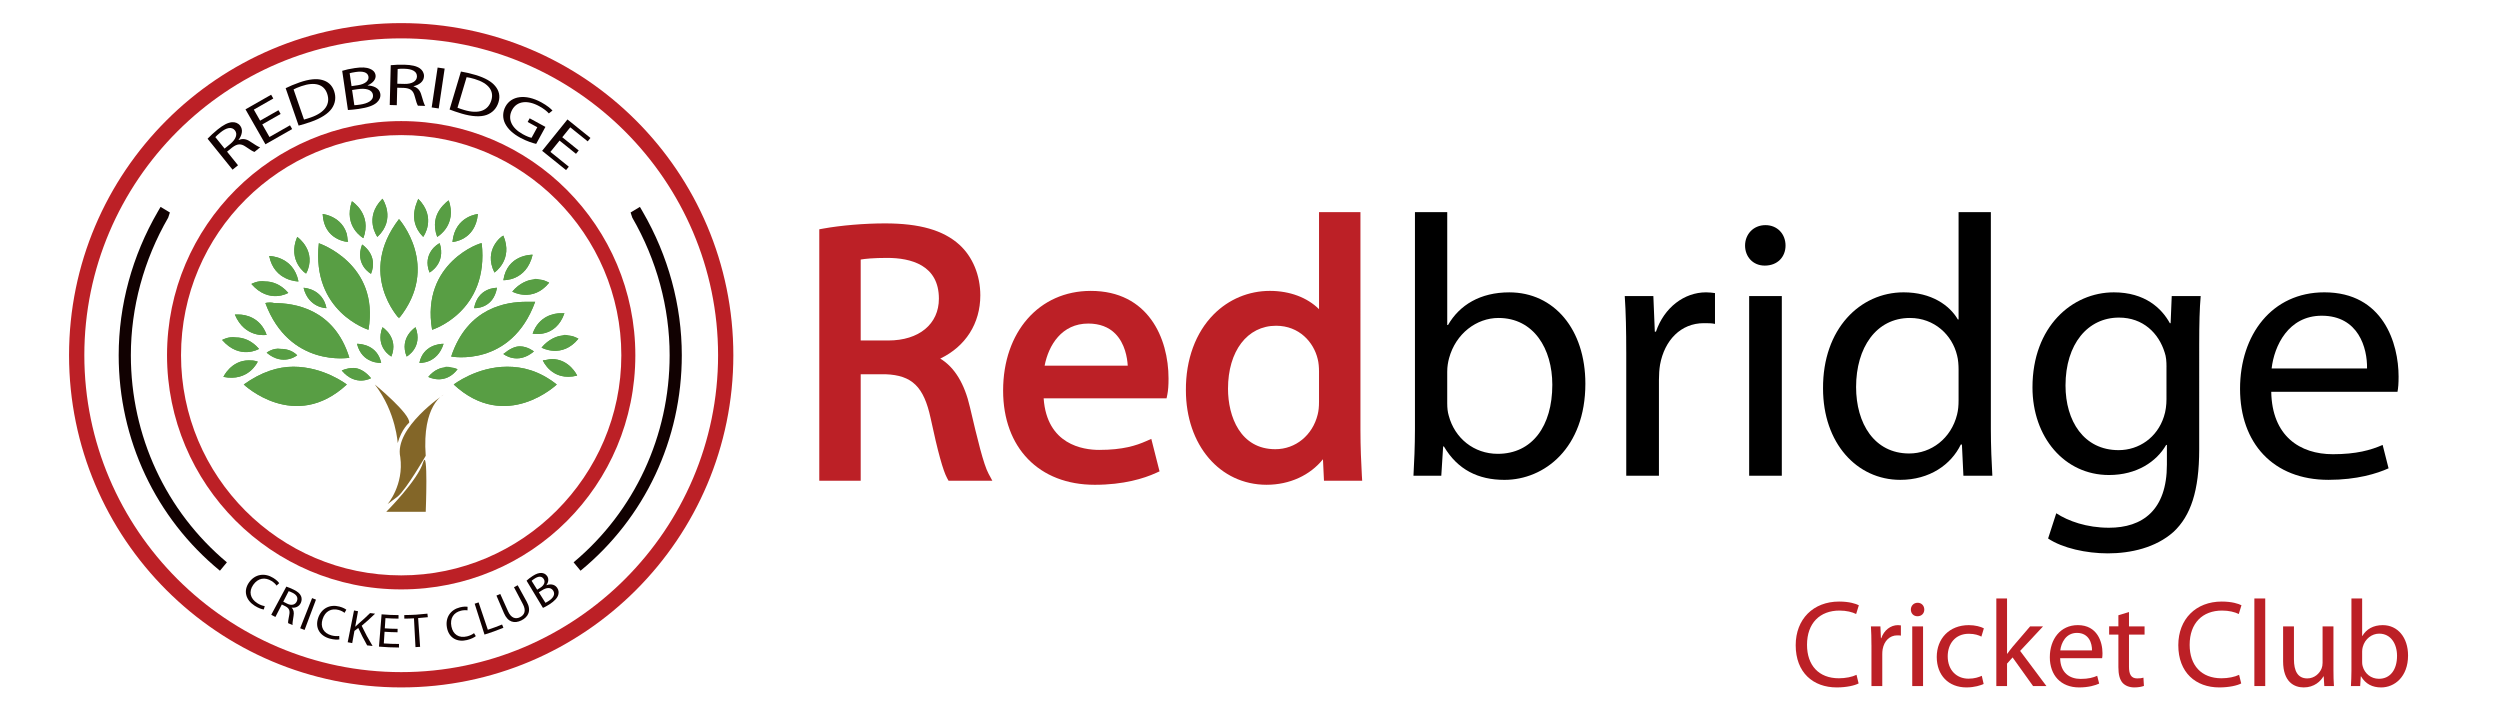 <?xml version="1.0" encoding="utf-8"?>
<!-- Generator: Adobe Illustrator 15.0.0, SVG Export Plug-In . SVG Version: 6.00 Build 0)  -->
<!DOCTYPE svg PUBLIC "-//W3C//DTD SVG 1.1//EN" "http://www.w3.org/Graphics/SVG/1.1/DTD/svg11.dtd">
<svg version="1.1" id="Layer_1" xmlns="http://www.w3.org/2000/svg" xmlns:xlink="http://www.w3.org/1999/xlink" x="0px" y="0px"
	 width="190px" height="54px" viewBox="0 0 190 54" enable-background="new 0 0 190 54" xml:space="preserve">
<g id="Layer_1_1_">
</g>
<g>
	<g id="Layer_1_2_">
	</g>
	<g>
		<g>
			<g>
				<path fill="#BC2026" d="M30.49,44.795c-9.866,0-17.796-8.028-17.796-17.798c0-9.865,8.027-17.794,17.796-17.794
					c9.865,0,17.796,8.027,17.796,17.794C48.287,36.862,40.355,44.795,30.49,44.795 M30.49,10.267
					c-9.188,0-16.732,7.447-16.732,16.733c0,9.188,7.447,16.729,16.732,16.729c9.188,0,16.731-7.541,16.731-16.729
					C47.222,17.811,39.679,10.267,30.49,10.267"/>
			</g>
			<g>
				<path fill="#BC2026" d="M30.491,52.244C16.563,52.244,5.248,40.927,5.248,27c0-13.928,11.316-25.244,25.243-25.244
					S55.734,13.072,55.734,27C55.733,40.927,44.418,52.244,30.491,52.244 M30.491,2.916c-13.25,0-24.082,10.832-24.082,24.081
					c0,13.251,10.832,24.084,24.082,24.084c13.25,0,24.083-10.833,24.083-24.084C54.573,13.749,43.741,2.916,30.491,2.916"/>
			</g>
		</g>
		<g>
			<g>
				<path fill="#836628" d="M33.709,29.998c0,0-1.644,0.773-1.354,4.643c0,0-1.451,2.514-2.128,3.092l-0.773,0.582
					c0,0,1.257-1.452,0.967-3.578C29.938,32.512,33.709,29.998,33.709,29.998"/>
			</g>
			<g>
				<path fill="#836628" d="M28.487,29.223c0,0,2.708,2.225,2.611,2.902c0,0-0.581,0.482-0.871,1.549
					C30.228,33.769,30.131,31.352,28.487,29.223"/>
			</g>
			<g>
				<path fill="#836628" d="M32.356,38.895h-2.999c0,0,2.418-2.418,2.805-3.771C32.549,33.963,32.356,38.895,32.356,38.895"/>
			</g>
			<g>
				<g>
					<path id="SVGID_74_" fill="#589E44" d="M18.525,29.223c0,0,3.869,3.677,7.833,0c0,0-1.74-1.353-4.062-1.353
						C21.137,27.87,19.879,28.256,18.525,29.223"/>
				</g>
				<g>
					<g>
						<g>
							<defs>
								<path id="SVGID_1_" d="M18.525,29.223c0,0,3.869,3.677,7.833,0c0,0-1.74-1.353-4.062-1.353
									C21.137,27.87,19.879,28.256,18.525,29.223"/>
							</defs>
							<clipPath id="SVGID_3_">
								<use xlink:href="#SVGID_1_"  overflow="visible"/>
							</clipPath>
							<g clip-path="url(#SVGID_3_)">
								<rect x="18.525" y="27.87" fill="#589E44" width="7.833" height="5.029"/>
							</g>
						</g>
					</g>
				</g>
			</g>
			<g>
				<g>
					<path id="SVGID_72_" fill="#589E44" d="M30.324,24.193c3.192-3.965,0-7.543,0-7.543C27.132,20.809,30.324,24.193,30.324,24.193
						"/>
				</g>
				<g>
					<g>
						<g>
							<defs>
								<path id="SVGID_5_" d="M30.324,24.193c3.192-3.965,0-7.543,0-7.543C27.132,20.809,30.324,24.193,30.324,24.193"/>
							</defs>
							<clipPath id="SVGID_7_">
								<use xlink:href="#SVGID_5_"  overflow="visible"/>
							</clipPath>
							<g clip-path="url(#SVGID_7_)">
								<rect x="27.132" y="16.554" fill="#589E44" width="6.384" height="7.542"/>
							</g>
						</g>
					</g>
				</g>
			</g>
			<g>
				<g>
					<path id="SVGID_70_" fill="#589E44" d="M28.004,25.063c0.87-5.029-3.772-6.576-3.772-6.576
						C23.651,23.709,28.004,25.063,28.004,25.063"/>
				</g>
				<g>
					<g>
						<g>
							<defs>
								<path id="SVGID_9_" d="M28.004,25.063c0.87-5.029-3.772-6.576-3.772-6.576C23.651,23.709,28.004,25.063,28.004,25.063"/>
							</defs>
							<clipPath id="SVGID_11_">
								<use xlink:href="#SVGID_9_"  overflow="visible"/>
							</clipPath>
							<g clip-path="url(#SVGID_11_)">
								<rect x="23.651" y="18.487" fill="#589E44" width="5.223" height="6.576"/>
							</g>
						</g>
					</g>
				</g>
			</g>
			<g>
				<g>
					<path id="SVGID_68_" fill="#589E44" d="M20.168,23.033c1.838,4.932,6.384,4.158,6.384,4.158
						c-1.161-3.771-4.255-4.158-5.706-4.158C20.459,22.937,20.168,23.033,20.168,23.033"/>
				</g>
				<g>
					<g>
						<g>
							<defs>
								<path id="SVGID_13_" d="M20.168,23.033c1.838,4.932,6.384,4.158,6.384,4.158c-1.161-3.771-4.255-4.158-5.706-4.158
									C20.459,22.937,20.168,23.033,20.168,23.033"/>
							</defs>
							<clipPath id="SVGID_15_">
								<use xlink:href="#SVGID_13_"  overflow="visible"/>
							</clipPath>
							<g clip-path="url(#SVGID_15_)">
								<rect x="20.168" y="22.937" fill="#589E44" width="6.384" height="5.028"/>
							</g>
						</g>
					</g>
				</g>
			</g>
			<g>
				<g>
					<path id="SVGID_66_" fill="#589E44" d="M27.616,18.1c0.677-1.837-0.87-2.804-0.87-2.804C26.069,17.23,27.616,18.1,27.616,18.1"
						/>
				</g>
				<g>
					<g>
						<g>
							<defs>
								<path id="SVGID_17_" d="M27.616,18.1c0.677-1.837-0.87-2.804-0.87-2.804C26.069,17.23,27.616,18.1,27.616,18.1"/>
							</defs>
							<clipPath id="SVGID_19_">
								<use xlink:href="#SVGID_17_"  overflow="visible"/>
							</clipPath>
							<g clip-path="url(#SVGID_19_)">
								<rect x="26.069" y="15.296" fill="#589E44" width="2.224" height="2.804"/>
							</g>
						</g>
					</g>
				</g>
			</g>
			<g>
				<g>
					<path id="SVGID_64_" fill="#589E44" d="M28.681,18.004c1.451-1.354,0.387-2.901,0.387-2.901
						C27.616,16.554,28.681,18.004,28.681,18.004"/>
				</g>
				<g>
					<g>
						<g>
							<defs>
								<path id="SVGID_21_" d="M28.681,18.004c1.451-1.354,0.387-2.901,0.387-2.901C27.616,16.554,28.681,18.004,28.681,18.004"/>
							</defs>
							<clipPath id="SVGID_23_">
								<use xlink:href="#SVGID_21_"  overflow="visible"/>
							</clipPath>
							<g clip-path="url(#SVGID_23_)">
								<rect x="27.616" y="15.103" fill="#589E44" width="2.418" height="2.901"/>
							</g>
						</g>
					</g>
				</g>
			</g>
			<g>
				<g>
					<path id="SVGID_62_" fill="#589E44" d="M26.456,18.391c-0.097-1.934-1.934-2.128-1.934-2.128
						C24.618,18.294,26.456,18.391,26.456,18.391"/>
				</g>
				<g>
					<g>
						<g>
							<defs>
								<path id="SVGID_25_" d="M26.456,18.391c-0.097-1.934-1.934-2.128-1.934-2.128C24.618,18.294,26.456,18.391,26.456,18.391"/>
							</defs>
							<clipPath id="SVGID_27_">
								<use xlink:href="#SVGID_25_"  overflow="visible"/>
							</clipPath>
							<g clip-path="url(#SVGID_27_)">
								<rect x="24.424" y="16.263" fill="#589E44" width="1.934" height="2.128"/>
							</g>
						</g>
					</g>
				</g>
			</g>
			<g>
				<g>
					<path id="SVGID_60_" fill="#589E44" d="M23.265,20.809c0.87-1.74-0.677-2.804-0.677-2.804
						C21.814,19.842,23.265,20.809,23.265,20.809"/>
				</g>
				<g>
					<g>
						<g>
							<defs>
								<path id="SVGID_29_" d="M23.265,20.809c0.87-1.74-0.677-2.804-0.677-2.804C21.814,19.842,23.265,20.809,23.265,20.809"/>
							</defs>
							<clipPath id="SVGID_31_">
								<use xlink:href="#SVGID_29_"  overflow="visible"/>
							</clipPath>
							<g clip-path="url(#SVGID_31_)">
								<rect x="21.814" y="17.907" fill="#589E44" width="2.32" height="2.805"/>
							</g>
						</g>
					</g>
				</g>
			</g>
			<g>
				<g>
					<path id="SVGID_58_" fill="#589E44" d="M20.459,19.455c0.387,1.935,2.225,1.935,2.225,1.935
						C22.298,19.455,20.459,19.455,20.459,19.455L20.459,19.455"/>
				</g>
				<g>
					<g>
						<g>
							<defs>
								<path id="SVGID_33_" d="M20.459,19.455c0.387,1.935,2.225,1.935,2.225,1.935C22.298,19.455,20.459,19.455,20.459,19.455
									L20.459,19.455"/>
							</defs>
							<clipPath id="SVGID_35_">
								<use xlink:href="#SVGID_33_"  overflow="visible"/>
							</clipPath>
							<g clip-path="url(#SVGID_35_)">
								<rect x="20.459" y="19.455" fill="#589E44" width="2.225" height="1.935"/>
							</g>
						</g>
					</g>
				</g>
			</g>
			<g>
				<g>
					<path id="SVGID_56_" fill="#589E44" d="M23.071,21.873c0.386,1.547,1.741,1.547,1.741,1.547
						C24.521,21.97,23.167,21.873,23.071,21.873L23.071,21.873"/>
				</g>
				<g>
					<g>
						<g>
							<defs>
								<path id="SVGID_37_" d="M23.071,21.873c0.386,1.547,1.741,1.547,1.741,1.547C24.521,21.97,23.167,21.873,23.071,21.873
									L23.071,21.873"/>
							</defs>
							<clipPath id="SVGID_39_">
								<use xlink:href="#SVGID_37_"  overflow="visible"/>
							</clipPath>
							<g clip-path="url(#SVGID_39_)">
								<rect x="23.071" y="21.873" fill="#589E44" width="1.741" height="1.547"/>
							</g>
						</g>
					</g>
				</g>
			</g>
			<g>
				<g>
					<path id="SVGID_54_" fill="#589E44" d="M20.266,26.805C21.522,27.87,22.586,27,22.586,27c-0.387-0.388-0.87-0.484-1.257-0.484
						C20.75,26.418,20.266,26.805,20.266,26.805"/>
				</g>
				<g>
					<g>
						<g>
							<defs>
								<path id="SVGID_41_" d="M20.266,26.805C21.522,27.87,22.586,27,22.586,27c-0.387-0.388-0.87-0.484-1.257-0.484
									C20.75,26.418,20.266,26.805,20.266,26.805"/>
							</defs>
							<clipPath id="SVGID_43_">
								<use xlink:href="#SVGID_41_"  overflow="visible"/>
							</clipPath>
							<g clip-path="url(#SVGID_43_)">
								<rect x="20.266" y="26.418" fill="#589E44" width="2.321" height="1.452"/>
							</g>
						</g>
					</g>
				</g>
			</g>
			<g>
				<g>
					<path id="SVGID_52_" fill="#589E44" d="M28.197,20.809c0.581-1.449-0.677-2.224-0.677-2.224
						C26.94,20.132,28.197,20.809,28.197,20.809"/>
				</g>
				<g>
					<g>
						<g>
							<defs>
								<path id="SVGID_45_" d="M28.197,20.809c0.581-1.449-0.677-2.224-0.677-2.224C26.94,20.132,28.197,20.809,28.197,20.809"/>
							</defs>
							<clipPath id="SVGID_47_">
								<use xlink:href="#SVGID_45_"  overflow="visible"/>
							</clipPath>
							<g clip-path="url(#SVGID_47_)">
								<rect x="26.94" y="18.585" fill="#589E44" width="1.838" height="2.224"/>
							</g>
						</g>
					</g>
				</g>
			</g>
			<g>
				<g>
					<path id="SVGID_50_" fill="#589E44" d="M27.132,26.129c0.387,1.549,1.838,1.451,1.838,1.451
						C28.681,26.226,27.423,26.129,27.132,26.129L27.132,26.129"/>
				</g>
				<g>
					<g>
						<g>
							<defs>
								<path id="SVGID_49_" d="M27.132,26.129c0.387,1.549,1.838,1.451,1.838,1.451C28.681,26.226,27.423,26.129,27.132,26.129
									L27.132,26.129"/>
							</defs>
							<clipPath id="SVGID_51_">
								<use xlink:href="#SVGID_49_"  overflow="visible"/>
							</clipPath>
							<g clip-path="url(#SVGID_51_)">
								<rect x="27.132" y="26.129" fill="#589E44" width="1.838" height="1.549"/>
							</g>
						</g>
					</g>
				</g>
			</g>
			<g>
				<g>
					<path id="SVGID_48_" fill="#589E44" d="M29.744,27.097c0.58-1.451-0.677-2.227-0.677-2.227
						C28.487,26.418,29.744,27.097,29.744,27.097"/>
				</g>
				<g>
					<g>
						<g>
							<defs>
								<path id="SVGID_53_" d="M29.744,27.097c0.58-1.451-0.677-2.227-0.677-2.227C28.487,26.418,29.744,27.097,29.744,27.097"/>
							</defs>
							<clipPath id="SVGID_55_">
								<use xlink:href="#SVGID_53_"  overflow="visible"/>
							</clipPath>
							<g clip-path="url(#SVGID_55_)">
								<rect x="28.487" y="24.871" fill="#589E44" width="1.838" height="2.226"/>
							</g>
						</g>
					</g>
				</g>
			</g>
			<g>
				<g>
					<path id="SVGID_46_" fill="#589E44" d="M30.905,27.097c0,0,1.258-0.679,0.677-2.227C31.582,24.871,30.324,25.646,30.905,27.097
						"/>
				</g>
				<g>
					<g>
						<g>
							<defs>
								<path id="SVGID_57_" d="M30.905,27.097c0,0,1.258-0.679,0.677-2.227C31.582,24.871,30.324,25.646,30.905,27.097"/>
							</defs>
							<clipPath id="SVGID_59_">
								<use xlink:href="#SVGID_57_"  overflow="visible"/>
							</clipPath>
							<g clip-path="url(#SVGID_59_)">
								<rect x="30.324" y="24.871" fill="#589E44" width="1.837" height="2.226"/>
							</g>
						</g>
					</g>
				</g>
			</g>
			<g>
				<g>
					<path id="SVGID_44_" fill="#589E44" d="M25.973,28.16c1.064,1.259,2.225,0.58,2.225,0.58c-0.483-0.58-0.967-0.775-1.354-0.775
						C26.358,27.965,25.973,28.16,25.973,28.16"/>
				</g>
				<g>
					<g>
						<g>
							<defs>
								<path id="SVGID_61_" d="M25.973,28.16c1.064,1.259,2.225,0.58,2.225,0.58c-0.483-0.58-0.967-0.775-1.354-0.775
									C26.358,27.965,25.973,28.16,25.973,28.16"/>
							</defs>
							<clipPath id="SVGID_63_">
								<use xlink:href="#SVGID_61_"  overflow="visible"/>
							</clipPath>
							<g clip-path="url(#SVGID_63_)">
								<rect x="25.973" y="27.965" fill="#589E44" width="2.225" height="1.453"/>
							</g>
						</g>
					</g>
				</g>
			</g>
			<g>
				<g>
					<path id="SVGID_42_" fill="#589E44" d="M19.105,21.582c1.354,1.547,2.805,0.678,2.805,0.678
						c-0.581-0.678-1.258-0.87-1.742-0.87C19.589,21.293,19.105,21.582,19.105,21.582"/>
				</g>
				<g>
					<g>
						<g>
							<defs>
								<path id="SVGID_65_" d="M19.105,21.582c1.354,1.547,2.805,0.678,2.805,0.678c-0.581-0.678-1.258-0.87-1.742-0.87
									C19.589,21.293,19.105,21.582,19.105,21.582"/>
							</defs>
							<clipPath id="SVGID_67_">
								<use xlink:href="#SVGID_65_"  overflow="visible"/>
							</clipPath>
							<g clip-path="url(#SVGID_67_)">
								<rect x="19.105" y="21.293" fill="#589E44" width="2.805" height="1.836"/>
							</g>
						</g>
					</g>
				</g>
			</g>
			<g>
				<g>
					<path id="SVGID_40_" fill="#589E44" d="M16.881,25.838c1.354,1.549,2.805,0.678,2.805,0.678c-0.58-0.678-1.257-0.87-1.741-0.87
						C17.365,25.547,16.881,25.838,16.881,25.838"/>
				</g>
				<g>
					<g>
						<g>
							<defs>
								<path id="SVGID_69_" d="M16.881,25.838c1.354,1.549,2.805,0.678,2.805,0.678c-0.58-0.678-1.257-0.87-1.741-0.87
									C17.365,25.547,16.881,25.838,16.881,25.838"/>
							</defs>
							<clipPath id="SVGID_71_">
								<use xlink:href="#SVGID_69_"  overflow="visible"/>
							</clipPath>
							<g clip-path="url(#SVGID_71_)">
								<rect x="16.881" y="25.547" fill="#589E44" width="2.805" height="1.84"/>
							</g>
						</g>
					</g>
				</g>
			</g>
			<g>
				<g>
					<path id="SVGID_38_" fill="#589E44" d="M16.978,28.644c1.934,0.387,2.611-1.161,2.611-1.161
						c-0.291-0.096-0.483-0.096-0.676-0.096C17.558,27.387,16.978,28.644,16.978,28.644"/>
				</g>
				<g>
					<g>
						<g>
							<defs>
								<path id="SVGID_73_" d="M16.978,28.644c1.934,0.387,2.611-1.161,2.611-1.161c-0.291-0.096-0.483-0.096-0.676-0.096
									C17.558,27.387,16.978,28.644,16.978,28.644"/>
							</defs>
							<clipPath id="SVGID_75_">
								<use xlink:href="#SVGID_73_"  overflow="visible"/>
							</clipPath>
							<g clip-path="url(#SVGID_75_)">
								<rect x="16.978" y="27.387" fill="#589E44" width="2.611" height="1.741"/>
							</g>
						</g>
					</g>
				</g>
			</g>
			<g>
				<g>
					<path id="SVGID_36_" fill="#589E44" d="M17.848,23.904c0.773,1.838,2.417,1.547,2.417,1.547
						c-0.483-1.354-1.644-1.547-2.128-1.547C17.945,23.904,17.848,23.904,17.848,23.904"/>
				</g>
				<g>
					<g>
						<g>
							<defs>
								<path id="SVGID_76_" d="M17.848,23.904c0.773,1.838,2.417,1.547,2.417,1.547c-0.483-1.354-1.644-1.547-2.128-1.547
									C17.945,23.904,17.848,23.904,17.848,23.904"/>
							</defs>
							<clipPath id="SVGID_77_">
								<use xlink:href="#SVGID_76_"  overflow="visible"/>
							</clipPath>
							<g clip-path="url(#SVGID_77_)">
								<rect x="17.848" y="23.904" fill="#589E44" width="2.417" height="1.934"/>
							</g>
						</g>
					</g>
				</g>
			</g>
			<g>
				<g>
					<path id="SVGID_34_" fill="#589E44" d="M34.483,29.223c3.965,3.677,7.833,0,7.833,0c-1.354-1.063-2.611-1.353-3.771-1.353
						C36.224,27.87,34.483,29.223,34.483,29.223"/>
				</g>
				<g>
					<g>
						<g>
							<defs>
								<path id="SVGID_78_" d="M34.483,29.223c3.965,3.677,7.833,0,7.833,0c-1.354-1.063-2.611-1.353-3.771-1.353
									C36.224,27.87,34.483,29.223,34.483,29.223"/>
							</defs>
							<clipPath id="SVGID_79_">
								<use xlink:href="#SVGID_78_"  overflow="visible"/>
							</clipPath>
							<g clip-path="url(#SVGID_79_)">
								<rect x="34.483" y="27.87" fill="#589E44" width="7.833" height="5.029"/>
							</g>
						</g>
					</g>
				</g>
			</g>
			<g>
				<g>
					<path id="SVGID_32_" fill="#589E44" d="M32.839,25.063c0,0,4.353-1.354,3.772-6.576C36.612,18.391,31.968,19.938,32.839,25.063
						"/>
				</g>
				<g>
					<g>
						<g>
							<defs>
								<path id="SVGID_80_" d="M32.839,25.063c0,0,4.353-1.354,3.772-6.576C36.612,18.391,31.968,19.938,32.839,25.063"/>
							</defs>
							<clipPath id="SVGID_81_">
								<use xlink:href="#SVGID_80_"  overflow="visible"/>
							</clipPath>
							<g clip-path="url(#SVGID_81_)">
								
									<rect x="30.438" y="17.825" transform="matrix(0.505 -0.863 0.863 0.505 -1.647 40.612)" fill="#589E44" width="8.318" height="7.834"/>
							</g>
						</g>
					</g>
				</g>
			</g>
			<g>
				<g>
					<path id="SVGID_30_" fill="#589E44" d="M34.29,27.097c0,0,4.546,0.868,6.383-4.16c0,0-0.291,0-0.676,0
						C38.546,22.937,35.547,23.323,34.29,27.097"/>
				</g>
				<g>
					<g>
						<g>
							<defs>
								<path id="SVGID_82_" d="M34.29,27.097c0,0,4.546,0.868,6.383-4.16c0,0-0.291,0-0.676,0
									C38.546,22.937,35.547,23.323,34.29,27.097"/>
							</defs>
							<clipPath id="SVGID_83_">
								<use xlink:href="#SVGID_82_"  overflow="visible"/>
							</clipPath>
							<g clip-path="url(#SVGID_83_)">
								<rect x="34.29" y="22.937" fill="#589E44" width="6.383" height="5.028"/>
							</g>
						</g>
					</g>
				</g>
			</g>
			<g>
				<g>
					<path id="SVGID_28_" fill="#589E44" d="M33.226,18.004c0,0,1.547-0.872,0.87-2.805C34.096,15.296,32.549,16.166,33.226,18.004"
						/>
				</g>
				<g>
					<g>
						<g>
							<defs>
								<path id="SVGID_84_" d="M33.226,18.004c0,0,1.547-0.872,0.87-2.805C34.096,15.296,32.549,16.166,33.226,18.004"/>
							</defs>
							<clipPath id="SVGID_85_">
								<use xlink:href="#SVGID_84_"  overflow="visible"/>
							</clipPath>
							<g clip-path="url(#SVGID_85_)">
								<rect x="32.549" y="15.296" fill="#589E44" width="2.224" height="2.804"/>
							</g>
						</g>
					</g>
				</g>
			</g>
			<g>
				<g>
					<path id="SVGID_26_" fill="#589E44" d="M32.163,18.004c0,0,1.065-1.451-0.387-2.901C31.873,15.103,30.808,16.65,32.163,18.004"
						/>
				</g>
				<g>
					<g>
						<g>
							<defs>
								<path id="SVGID_86_" d="M32.163,18.004c0,0,1.065-1.451-0.387-2.901C31.873,15.103,30.808,16.65,32.163,18.004"/>
							</defs>
							<clipPath id="SVGID_87_">
								<use xlink:href="#SVGID_86_"  overflow="visible"/>
							</clipPath>
							<g clip-path="url(#SVGID_87_)">
								<rect x="30.808" y="15.103" fill="#589E44" width="2.418" height="2.901"/>
							</g>
						</g>
					</g>
				</g>
			</g>
			<g>
				<g>
					<path id="SVGID_24_" fill="#589E44" d="M34.386,18.391c0,0,1.742-0.096,1.934-2.128C36.418,16.263,34.58,16.36,34.386,18.391"
						/>
				</g>
				<g>
					<g>
						<g>
							<defs>
								<path id="SVGID_88_" d="M34.386,18.391c0,0,1.742-0.096,1.934-2.128C36.418,16.263,34.58,16.36,34.386,18.391"/>
							</defs>
							<clipPath id="SVGID_89_">
								<use xlink:href="#SVGID_88_"  overflow="visible"/>
							</clipPath>
							<g clip-path="url(#SVGID_89_)">
								<rect x="34.386" y="16.263" fill="#589E44" width="1.934" height="2.128"/>
							</g>
						</g>
					</g>
				</g>
			</g>
			<g>
				<g>
					<path id="SVGID_22_" fill="#589E44" d="M37.579,20.713c0,0,1.451-0.967,0.676-2.805C38.158,17.907,36.708,18.972,37.579,20.713
						"/>
				</g>
				<g>
					<g>
						<g>
							<defs>
								<path id="SVGID_90_" d="M37.579,20.713c0,0,1.451-0.967,0.676-2.805C38.158,17.907,36.708,18.972,37.579,20.713"/>
							</defs>
							<clipPath id="SVGID_91_">
								<use xlink:href="#SVGID_90_"  overflow="visible"/>
							</clipPath>
							<g clip-path="url(#SVGID_91_)">
								<rect x="36.708" y="17.907" fill="#589E44" width="2.321" height="2.805"/>
							</g>
						</g>
					</g>
				</g>
			</g>
			<g>
				<g>
					<path id="SVGID_20_" fill="#589E44" d="M38.255,21.293c0,0,1.742,0.097,2.226-1.934l0,0
						C40.383,19.357,38.546,19.357,38.255,21.293"/>
				</g>
				<g>
					<g>
						<g>
							<defs>
								<path id="SVGID_92_" d="M38.255,21.293c0,0,1.742,0.097,2.226-1.934l0,0C40.383,19.357,38.546,19.357,38.255,21.293"/>
							</defs>
							<clipPath id="SVGID_93_">
								<use xlink:href="#SVGID_92_"  overflow="visible"/>
							</clipPath>
							<g clip-path="url(#SVGID_93_)">
								<rect x="38.255" y="19.357" fill="#589E44" width="2.226" height="2.032"/>
							</g>
						</g>
					</g>
				</g>
			</g>
			<g>
				<g>
					<path id="SVGID_18_" fill="#589E44" d="M36.03,23.42c0,0,1.451,0.098,1.741-1.547l0,0C37.675,21.873,36.321,21.873,36.03,23.42
						"/>
				</g>
				<g>
					<g>
						<g>
							<defs>
								<path id="SVGID_94_" d="M36.03,23.42c0,0,1.451,0.098,1.741-1.547l0,0C37.675,21.873,36.321,21.873,36.03,23.42"/>
							</defs>
							<clipPath id="SVGID_95_">
								<use xlink:href="#SVGID_94_"  overflow="visible"/>
							</clipPath>
							<g clip-path="url(#SVGID_95_)">
								<rect x="36.03" y="21.873" fill="#589E44" width="1.741" height="1.547"/>
							</g>
						</g>
					</g>
				</g>
			</g>
			<g>
				<g>
					<path id="SVGID_16_" fill="#589E44" d="M38.255,26.902c0,0,1.065,0.871,2.322-0.193c0,0-0.483-0.387-1.063-0.387
						C39.126,26.322,38.739,26.516,38.255,26.902"/>
				</g>
				<g>
					<g>
						<g>
							<defs>
								<path id="SVGID_96_" d="M38.255,26.902c0,0,1.065,0.871,2.322-0.193c0,0-0.483-0.387-1.063-0.387
									C39.126,26.322,38.739,26.516,38.255,26.902"/>
							</defs>
							<clipPath id="SVGID_97_">
								<use xlink:href="#SVGID_96_"  overflow="visible"/>
							</clipPath>
							<g clip-path="url(#SVGID_97_)">
								<rect x="38.255" y="26.322" fill="#589E44" width="2.322" height="1.451"/>
							</g>
						</g>
					</g>
				</g>
			</g>
			<g>
				<g>
					<path id="SVGID_14_" fill="#589E44" d="M32.646,20.713c0,0,1.258-0.678,0.774-2.226C33.322,18.487,32.065,19.262,32.646,20.713
						"/>
				</g>
				<g>
					<g>
						<g>
							<defs>
								<path id="SVGID_98_" d="M32.646,20.713c0,0,1.258-0.678,0.774-2.226C33.322,18.487,32.065,19.262,32.646,20.713"/>
							</defs>
							<clipPath id="SVGID_99_">
								<use xlink:href="#SVGID_98_"  overflow="visible"/>
							</clipPath>
							<g clip-path="url(#SVGID_99_)">
								<rect x="32.065" y="18.487" fill="#589E44" width="1.837" height="2.226"/>
							</g>
						</g>
					</g>
				</g>
			</g>
			<g>
				<g>
					<path id="SVGID_12_" fill="#589E44" d="M31.873,27.58c0,0,1.355,0.098,1.838-1.451l0,0
						C33.419,26.129,32.163,26.226,31.873,27.58"/>
				</g>
				<g>
					<g>
						<g>
							<defs>
								<path id="SVGID_100_" d="M31.873,27.58c0,0,1.355,0.098,1.838-1.451l0,0C33.419,26.129,32.163,26.226,31.873,27.58"/>
							</defs>
							<clipPath id="SVGID_101_">
								<use xlink:href="#SVGID_100_"  overflow="visible"/>
							</clipPath>
							<g clip-path="url(#SVGID_101_)">
								<rect x="31.873" y="26.129" fill="#589E44" width="1.838" height="1.549"/>
							</g>
						</g>
					</g>
				</g>
			</g>
			<g>
				<g>
					<path id="SVGID_10_" fill="#589E44" d="M32.549,28.644c0,0,1.257,0.677,2.224-0.58c0,0-0.387-0.192-0.871-0.192
						C33.516,27.965,33.033,28.063,32.549,28.644"/>
				</g>
				<g>
					<g>
						<g>
							<defs>
								<path id="SVGID_102_" d="M32.549,28.644c0,0,1.257,0.677,2.224-0.58c0,0-0.387-0.192-0.871-0.192
									C33.516,27.965,33.033,28.063,32.549,28.644"/>
							</defs>
							<clipPath id="SVGID_103_">
								<use xlink:href="#SVGID_102_"  overflow="visible"/>
							</clipPath>
							<g clip-path="url(#SVGID_103_)">
								<rect x="32.549" y="27.965" fill="#589E44" width="2.224" height="1.453"/>
							</g>
						</g>
					</g>
				</g>
			</g>
			<g>
				<g>
					<path id="SVGID_8_" fill="#589E44" d="M38.932,22.162c0,0,1.548,0.871,2.805-0.676c0,0-0.483-0.291-1.064-0.291
						C40.093,21.293,39.514,21.486,38.932,22.162"/>
				</g>
				<g>
					<g>
						<g>
							<defs>
								<path id="SVGID_104_" d="M38.932,22.162c0,0,1.548,0.871,2.805-0.676c0,0-0.483-0.291-1.064-0.291
									C40.093,21.293,39.514,21.486,38.932,22.162"/>
							</defs>
							<clipPath id="SVGID_105_">
								<use xlink:href="#SVGID_104_"  overflow="visible"/>
							</clipPath>
							<g clip-path="url(#SVGID_105_)">
								<rect x="38.932" y="21.293" fill="#589E44" width="2.805" height="1.836"/>
							</g>
						</g>
					</g>
				</g>
			</g>
			<g>
				<g>
					<path id="SVGID_6_" fill="#589E44" d="M41.156,26.418c0,0,1.548,0.871,2.805-0.676c0,0-0.483-0.291-1.064-0.291
						C42.317,25.547,41.737,25.74,41.156,26.418"/>
				</g>
				<g>
					<g>
						<g>
							<defs>
								<path id="SVGID_106_" d="M41.156,26.418c0,0,1.548,0.871,2.805-0.676c0,0-0.483-0.291-1.064-0.291
									C42.317,25.547,41.737,25.74,41.156,26.418"/>
							</defs>
							<clipPath id="SVGID_107_">
								<use xlink:href="#SVGID_106_"  overflow="visible"/>
							</clipPath>
							<g clip-path="url(#SVGID_107_)">
								<rect x="41.156" y="25.547" fill="#589E44" width="2.805" height="1.84"/>
							</g>
						</g>
					</g>
				</g>
			</g>
			<g>
				<g>
					<path id="SVGID_4_" fill="#589E44" d="M41.254,27.387c0,0,0.677,1.642,2.611,1.158c0,0-0.58-1.258-1.934-1.258
						C41.737,27.289,41.447,27.387,41.254,27.387"/>
				</g>
				<g>
					<g>
						<g>
							<defs>
								<path id="SVGID_108_" d="M41.254,27.387c0,0,0.677,1.642,2.611,1.158c0,0-0.58-1.258-1.934-1.258
									C41.737,27.289,41.447,27.387,41.254,27.387"/>
							</defs>
							<clipPath id="SVGID_109_">
								<use xlink:href="#SVGID_108_"  overflow="visible"/>
							</clipPath>
							<g clip-path="url(#SVGID_109_)">
								<rect x="41.254" y="27.289" fill="#589E44" width="2.611" height="1.741"/>
							</g>
						</g>
					</g>
				</g>
			</g>
			<g>
				<g>
					<path id="SVGID_2_" fill="#589E44" d="M40.48,25.355c0,0,1.741,0.385,2.418-1.549c0,0-0.098,0-0.292,0
						C42.124,23.807,40.963,24,40.48,25.355"/>
				</g>
				<g>
					<g>
						<g>
							<defs>
								<path id="SVGID_110_" d="M40.48,25.355c0,0,1.741,0.385,2.418-1.549c0,0-0.098,0-0.292,0
									C42.124,23.807,40.963,24,40.48,25.355"/>
							</defs>
							<clipPath id="SVGID_111_">
								<use xlink:href="#SVGID_110_"  overflow="visible"/>
							</clipPath>
							<g clip-path="url(#SVGID_111_)">
								<rect x="40.48" y="23.807" fill="#589E44" width="2.418" height="1.934"/>
							</g>
						</g>
					</g>
				</g>
			</g>
		</g>
		<g>
			<g>
				<g>
					<path fill="#110101" d="M9.531,27c0-3.742,1.001-7.391,2.893-10.666c-0.023-0.015-0.05-0.025-0.073-0.039
						C10.443,19.579,9.434,23.243,9.434,27c0,6.19,2.708,12.09,7.544,16.055C12.239,39.09,9.531,33.19,9.531,27z"/>
					<path fill="#110101" d="M16.715,43.375C11.825,39.365,9.02,33.396,9.02,27c0-3.791,1.028-7.564,2.973-10.913l0.211-0.364
						l0.708,0.427l-0.129,0.391C10.926,19.753,9.945,23.369,9.945,27c0,6.12,2.66,11.856,7.299,15.737L16.715,43.375z"/>
				</g>
			</g>
			<g>
				<g>
					<path fill="#110101" d="M51.306,27c0-3.742-1.001-7.391-2.894-10.666c0.023-0.015,0.05-0.025,0.073-0.039
						c1.908,3.283,2.917,6.947,2.917,10.704c0,6.19-2.708,12.09-7.544,16.055C48.598,39.09,51.306,33.19,51.306,27z"/>
					<path fill="#110101" d="M44.121,43.375c4.891-4.01,7.696-9.979,7.696-16.375c0-3.791-1.028-7.564-2.973-10.913l-0.211-0.364
						l-0.708,0.427l0.129,0.391c1.857,3.212,2.838,6.828,2.838,10.459c0,6.12-2.66,11.856-7.299,15.737L44.121,43.375z"/>
				</g>
			</g>
			<g>
				<path fill="#110101" d="M15.776,10.542c0.187-0.198,0.476-0.466,0.757-0.694c0.445-0.359,0.787-0.531,1.088-0.559
					c0.244-0.022,0.471,0.063,0.622,0.251c0.25,0.312,0.152,0.737-0.114,1.092l0.009,0.011c0.295-0.133,0.58-0.083,0.856,0.103
					c0.374,0.248,0.635,0.415,0.776,0.452l-0.43,0.349c-0.109-0.029-0.345-0.172-0.669-0.399c-0.361-0.251-0.638-0.232-1.024,0.062
					l-0.391,0.317l0.833,1.033l-0.415,0.336L15.776,10.542z M17.068,11.293l0.424-0.345c0.445-0.36,0.581-0.768,0.361-1.041
					c-0.248-0.308-0.657-0.199-1.096,0.157c-0.201,0.163-0.331,0.285-0.391,0.356L17.068,11.293z"/>
				<path fill="#110101" d="M21.328,8.661l-1.395,0.793l0.546,0.958l1.561-0.889l0.164,0.287l-2.031,1.156l-1.516-2.656l1.95-1.111
					l0.164,0.288l-1.48,0.844l0.478,0.839l1.395-0.794L21.328,8.661z"/>
				<path fill="#110101" d="M21.71,6.702c0.294-0.146,0.652-0.299,1.052-0.438c0.726-0.252,1.289-0.304,1.711-0.19
					c0.436,0.113,0.757,0.377,0.919,0.845c0.164,0.473,0.095,0.93-0.173,1.321c-0.277,0.4-0.831,0.757-1.593,1.021
					c-0.366,0.127-0.667,0.218-0.93,0.285L21.71,6.702z M23.104,9.086c0.132-0.031,0.319-0.092,0.518-0.16
					c1.087-0.379,1.512-1.027,1.242-1.809c-0.231-0.685-0.905-0.937-1.974-0.565c-0.261,0.09-0.453,0.176-0.579,0.244L23.104,9.086z
					"/>
				<path fill="#110101" d="M26.007,5.382c0.225-0.074,0.593-0.156,0.958-0.208c0.53-0.078,0.881-0.059,1.152,0.057
					c0.231,0.086,0.391,0.247,0.426,0.485c0.043,0.296-0.188,0.592-0.597,0.767l0.001,0.014c0.399,0.01,0.891,0.182,0.957,0.632
					c0.038,0.261-0.072,0.484-0.264,0.659c-0.252,0.234-0.701,0.391-1.371,0.488c-0.365,0.053-0.649,0.076-0.827,0.083L26.007,5.382
					z M26.717,6.546l0.481-0.07c0.554-0.08,0.85-0.348,0.808-0.641c-0.051-0.351-0.431-0.442-0.967-0.364
					c-0.243,0.035-0.382,0.069-0.465,0.095L26.717,6.546z M26.929,7.995c0.112-0.003,0.258-0.019,0.447-0.047
					c0.548-0.08,1.032-0.301,0.967-0.742c-0.06-0.409-0.566-0.515-1.145-0.431l-0.439,0.064L26.929,7.995z"/>
				<path fill="#110101" d="M29.696,4.955c0.271-0.029,0.665-0.047,1.027-0.038c0.57,0.015,0.943,0.106,1.19,0.28
					c0.199,0.142,0.317,0.354,0.311,0.595c-0.009,0.4-0.361,0.66-0.793,0.759v0.015c0.311,0.089,0.496,0.312,0.586,0.633
					c0.125,0.431,0.216,0.729,0.298,0.849l-0.552-0.014c-0.065-0.093-0.151-0.354-0.251-0.738c-0.112-0.427-0.335-0.591-0.821-0.617
					l-0.503-0.012l-0.033,1.328L29.62,7.98L29.696,4.955z M30.195,6.364l0.546,0.013c0.571,0.014,0.939-0.208,0.948-0.559
					c0.01-0.396-0.373-0.578-0.937-0.592c-0.258-0.007-0.436,0.002-0.529,0.018L30.195,6.364z"/>
				<path fill="#110101" d="M33.794,5.212l-0.451,3.032l-0.535-0.079l0.451-3.031L33.794,5.212z"/>
				<path fill="#110101" d="M35.031,5.437c0.324,0.054,0.703,0.138,1.108,0.259c0.736,0.22,1.221,0.507,1.499,0.846
					c0.288,0.347,0.392,0.749,0.25,1.223c-0.144,0.479-0.466,0.811-0.913,0.972c-0.459,0.162-1.115,0.127-1.887-0.103
					c-0.371-0.111-0.667-0.213-0.92-0.312L35.031,5.437z M34.769,8.188c0.125,0.052,0.312,0.112,0.512,0.172
					c1.101,0.329,1.825,0.052,2.062-0.742c0.213-0.691-0.186-1.29-1.268-1.613c-0.265-0.079-0.471-0.122-0.613-0.14L34.769,8.188z"
					/>
				<path fill="#110101" d="M40.749,10.935c-0.243-0.055-0.711-0.197-1.202-0.464c-0.551-0.301-0.947-0.652-1.167-1.098
					c-0.191-0.395-0.189-0.859,0.038-1.279c0.438-0.801,1.506-0.98,2.726-0.314c0.421,0.229,0.719,0.48,0.844,0.621L41.714,8.62
					c-0.157-0.173-0.373-0.354-0.741-0.554c-0.885-0.483-1.684-0.392-2.051,0.283c-0.372,0.684-0.041,1.386,0.812,1.852
					c0.307,0.168,0.535,0.25,0.664,0.271l0.438-0.802l-0.734-0.4l0.153-0.279l1.198,0.653L40.749,10.935z"/>
				<path fill="#110101" d="M43.775,11.69l-1.249-1.005l-0.694,0.859l1.397,1.125l-0.208,0.258l-1.819-1.464l1.924-2.385
					l1.748,1.407l-0.208,0.259L43.34,9.677l-0.608,0.753l1.25,1.005L43.775,11.69z"/>
			</g>
			<g>
				<g>
					<path fill="#110101" d="M20.05,46.32c-0.14-0.013-0.403-0.099-0.693-0.282c-0.669-0.423-0.894-1.134-0.417-1.791
						c0.455-0.626,1.184-0.727,1.833-0.322c0.258,0.161,0.394,0.316,0.446,0.396c-0.081,0.072-0.121,0.112-0.2,0.185
						c-0.073-0.11-0.199-0.237-0.376-0.348c-0.498-0.311-1.03-0.236-1.399,0.293c-0.347,0.496-0.246,1.043,0.322,1.397
						c0.188,0.119,0.399,0.198,0.553,0.215C20.091,46.167,20.078,46.219,20.05,46.32z"/>
					<path fill="#110101" d="M21.762,44.582c0.156,0.051,0.371,0.14,0.562,0.234c0.301,0.15,0.474,0.3,0.553,0.485
						c0.064,0.148,0.067,0.331-0.01,0.509c-0.129,0.294-0.413,0.406-0.693,0.37c-0.002,0.006-0.004,0.007-0.006,0.012
						c0.151,0.143,0.188,0.351,0.144,0.608c-0.06,0.351-0.093,0.597-0.079,0.706c-0.135-0.059-0.203-0.088-0.337-0.148
						c-0.011-0.087,0.021-0.302,0.084-0.609c0.07-0.343-0.006-0.518-0.276-0.665c-0.114-0.055-0.171-0.084-0.285-0.143
						c-0.196,0.379-0.293,0.57-0.489,0.95c-0.127-0.067-0.189-0.099-0.316-0.168C21.072,45.867,21.302,45.438,21.762,44.582z
						 M21.527,45.728c0.122,0.063,0.182,0.093,0.305,0.154c0.32,0.159,0.605,0.083,0.722-0.174c0.131-0.288-0.02-0.51-0.322-0.658
						c-0.138-0.07-0.238-0.108-0.294-0.121C21.774,45.248,21.692,45.408,21.527,45.728z"/>
					<path fill="#110101" d="M24.013,45.573c-0.347,0.922-0.518,1.381-0.865,2.304c-0.134-0.05-0.201-0.077-0.334-0.13
						c0.362-0.917,0.543-1.374,0.905-2.291C23.836,45.504,23.895,45.527,24.013,45.573z"/>
					<path fill="#110101" d="M25.79,48.595c-0.135,0.028-0.404,0.025-0.725-0.061c-0.742-0.2-1.146-0.806-0.885-1.574
						c0.249-0.732,0.896-1.051,1.613-0.861c0.285,0.076,0.458,0.181,0.527,0.24c-0.054,0.094-0.082,0.145-0.137,0.238
						c-0.1-0.083-0.252-0.168-0.447-0.221c-0.551-0.146-1.023,0.086-1.221,0.703c-0.184,0.578,0.061,1.066,0.689,1.234
						c0.208,0.054,0.427,0.066,0.578,0.037C25.785,48.438,25.786,48.489,25.79,48.595z"/>
					<path fill="#110101" d="M26.906,46.396c0.121,0.024,0.182,0.036,0.304,0.058c-0.084,0.467-0.127,0.698-0.212,1.166
						c0.004,0,0.007,0.002,0.011,0.003c0.083-0.081,0.166-0.156,0.241-0.225c0.364-0.313,0.539-0.474,0.876-0.804
						c0.151,0.02,0.227,0.027,0.379,0.045c-0.389,0.379-0.593,0.563-1.018,0.919c0.301,0.621,0.468,0.931,0.828,1.536
						c-0.164-0.018-0.247-0.024-0.412-0.045c-0.292-0.524-0.427-0.791-0.676-1.324c-0.115,0.09-0.173,0.135-0.291,0.224
						c-0.067,0.369-0.101,0.557-0.167,0.926c-0.139-0.024-0.207-0.036-0.345-0.064C26.619,47.846,26.714,47.362,26.906,46.396z"/>
					<path fill="#110101" d="M30.213,48.053c-0.395-0.006-0.593-0.015-0.987-0.039c-0.022,0.354-0.033,0.532-0.056,0.886
						c0.461,0.031,0.691,0.037,1.154,0.04c-0.001,0.107-0.001,0.164-0.002,0.271c-0.608-0.006-0.912-0.019-1.52-0.068
						c0.08-0.982,0.12-1.474,0.199-2.454c0.515,0.042,0.773,0.053,1.289,0.059c-0.001,0.106-0.002,0.161-0.003,0.268
						c-0.396-0.004-0.595-0.013-0.992-0.039c-0.02,0.311-0.03,0.467-0.05,0.776c0.389,0.026,0.584,0.032,0.974,0.038
						C30.215,47.897,30.214,47.948,30.213,48.053z"/>
					<path fill="#110101" d="M31.461,46.992c-0.293,0.018-0.439,0.021-0.733,0.024c-0.001-0.107-0.002-0.163-0.003-0.271
						c0.705-0.009,1.058-0.031,1.759-0.108c0.012,0.108,0.019,0.161,0.03,0.27c-0.293,0.032-0.442,0.047-0.736,0.067
						c0.06,0.874,0.09,1.313,0.15,2.186c-0.141,0.011-0.21,0.014-0.351,0.021C31.53,48.305,31.507,47.868,31.461,46.992z"/>
					<path fill="#110101" d="M36.161,48.346c-0.104,0.089-0.342,0.218-0.664,0.296c-0.744,0.184-1.386-0.151-1.53-0.948
						c-0.137-0.764,0.271-1.357,0.99-1.536c0.285-0.071,0.488-0.06,0.579-0.041c-0.002,0.108-0.003,0.163-0.006,0.271
						c-0.127-0.023-0.302-0.023-0.499,0.026c-0.551,0.137-0.849,0.568-0.723,1.202c0.118,0.594,0.563,0.904,1.194,0.746
						c0.208-0.052,0.407-0.146,0.524-0.244C36.08,48.21,36.106,48.256,36.161,48.346z"/>
					<path fill="#110101" d="M36.075,45.882c0.12-0.039,0.179-0.059,0.298-0.1c0.28,0.832,0.421,1.249,0.702,2.08
						c0.437-0.147,0.653-0.226,1.083-0.399c0.04,0.101,0.061,0.148,0.1,0.249c-0.568,0.228-0.856,0.332-1.436,0.516
						C36.523,47.288,36.375,46.82,36.075,45.882z"/>
					<path fill="#110101" d="M38.018,45.139c0.239,0.533,0.36,0.799,0.599,1.332c0.224,0.5,0.567,0.602,0.895,0.441
						c0.362-0.175,0.483-0.512,0.231-0.989c-0.272-0.518-0.408-0.777-0.68-1.294c0.113-0.059,0.169-0.089,0.281-0.15
						c0.277,0.504,0.416,0.756,0.693,1.261c0.363,0.661,0.118,1.154-0.422,1.415c-0.51,0.247-1.014,0.146-1.315-0.557
						c-0.229-0.535-0.343-0.802-0.571-1.334C37.844,45.214,37.903,45.189,38.018,45.139z"/>
					<path fill="#110101" d="M40.019,44.132c0.103-0.1,0.28-0.238,0.465-0.357c0.269-0.173,0.473-0.239,0.665-0.23
						c0.157,0.008,0.314,0.07,0.427,0.228c0.141,0.195,0.124,0.468-0.053,0.698c0.003,0.003,0.004,0.004,0.007,0.007
						c0.238-0.096,0.591-0.112,0.807,0.184c0.124,0.172,0.144,0.36,0.094,0.538c-0.066,0.237-0.286,0.482-0.672,0.73
						c-0.21,0.135-0.383,0.221-0.493,0.271C40.768,45.372,40.519,44.961,40.019,44.132z M40.826,44.816
						c0.104-0.065,0.155-0.098,0.259-0.163c0.296-0.194,0.368-0.464,0.232-0.659c-0.162-0.234-0.41-0.199-0.685-0.021
						c-0.125,0.082-0.191,0.134-0.229,0.171C40.572,44.414,40.656,44.549,40.826,44.816z M41.453,45.813
						c0.068-0.029,0.152-0.08,0.259-0.15c0.312-0.201,0.525-0.495,0.32-0.79c-0.19-0.271-0.529-0.211-0.843-0.007
						c-0.094,0.061-0.142,0.09-0.238,0.15C41.151,45.335,41.253,45.495,41.453,45.813z"/>
				</g>
			</g>
		</g>
	</g>
	<g>
		<g>
			<g>
				<path fill="#BC2026" d="M73.719,30.96c-0.412-1.802-1.17-3.045-2.26-3.708c1.92-0.917,3.045-2.668,3.045-4.804
					c0-1.526-0.58-2.929-1.591-3.85c-1.224-1.105-3.02-1.62-5.651-1.62c-1.559,0-3.358,0.151-4.695,0.394l-0.302,0.055v19.11h3.148
					v-8.094h1.891c2.014,0.076,2.91,0.95,3.423,3.339c0.545,2.546,0.945,3.996,1.257,4.563l0.105,0.191h3.329l-0.292-0.543
					C74.751,35.3,74.287,33.387,73.719,30.96z M71.356,22.698c0,1.931-1.509,3.179-3.845,3.179h-2.098v-6.152
					c0.34-0.057,0.963-0.124,2.015-0.124C69.22,19.602,71.356,20.139,71.356,22.698z"/>
				<path fill="#BC2026" d="M82.898,22.108c-3.922,0-6.661,3.115-6.661,7.575c0,4.351,2.734,7.161,6.966,7.161
					c2.203,0,3.74-0.485,4.641-0.894l0.281-0.127l-0.626-2.468l-0.398,0.175c-0.745,0.328-1.752,0.663-3.566,0.663
					c-1.209,0-3.976-0.392-4.217-3.921h9.342l0.06-0.296c0.061-0.304,0.089-0.688,0.089-1.208
					C88.809,25.695,87.261,22.108,82.898,22.108z M85.708,27.791h-6.317c0.298-1.559,1.304-3.201,3.313-3.201
					c0.864,0,1.559,0.262,2.066,0.779C85.497,26.111,85.672,27.179,85.708,27.791z"/>
				<path fill="#BC2026" d="M103.502,36.147c-0.052-0.864-0.108-2.223-0.108-3.443V16.12h-3.148v7.378
					c-0.889-0.884-2.22-1.391-3.736-1.391c-1.609,0-3.125,0.634-4.269,1.785c-1.377,1.386-2.128,3.434-2.113,5.763
					c0,4.166,2.58,7.188,6.133,7.188c1.752,0,3.311-0.725,4.284-1.942l0.077,1.637h2.904L103.502,36.147z M100.245,28.214v2.328
					c0,0.387-0.031,0.685-0.102,0.966c-0.387,1.573-1.681,2.631-3.218,2.631c-2.655,0-3.596-2.476-3.596-4.595
					c0-2.863,1.467-4.787,3.652-4.787c1.772,0,2.865,1.263,3.164,2.527C100.219,27.553,100.245,27.94,100.245,28.214z"/>
			</g>
			<path d="M107.537,16.123h2.453v8.579h0.059c0.875-1.523,2.453-2.483,4.654-2.483c3.414,0,5.785,2.821,5.785,6.941
				c0,4.882-3.105,7.31-6.152,7.31c-1.975,0-3.555-0.763-4.6-2.541h-0.057l-0.141,2.229h-2.115c0.055-0.932,0.113-2.313,0.113-3.527
				V16.123z M109.99,30.683c0,0.311,0.029,0.621,0.113,0.902c0.453,1.723,1.92,2.906,3.725,2.906c2.625,0,4.148-2.116,4.148-5.247
				c0-2.738-1.41-5.079-4.092-5.079c-1.664,0-3.244,1.185-3.752,3.048c-0.084,0.31-0.143,0.648-0.143,1.043V30.683z"/>
			<path d="M123.594,26.761c0-1.608-0.027-2.991-0.113-4.261h2.174l0.111,2.709h0.086c0.621-1.834,2.145-2.991,3.809-2.991
				c0.254,0,0.451,0.028,0.678,0.056v2.343c-0.254-0.056-0.508-0.056-0.848-0.056c-1.748,0-2.99,1.297-3.328,3.159
				c-0.057,0.339-0.084,0.763-0.084,1.157v7.28h-2.484V26.761z"/>
			<path d="M135.701,18.662c0,0.846-0.592,1.524-1.58,1.524c-0.904,0-1.496-0.679-1.496-1.524c0-0.846,0.621-1.552,1.551-1.552
				C135.08,17.11,135.701,17.787,135.701,18.662z M132.936,36.157V22.5h2.482v13.657H132.936z"/>
			<path d="M151.305,16.123V32.63c0,1.214,0.057,2.596,0.113,3.527h-2.199l-0.113-2.371h-0.086c-0.734,1.524-2.369,2.683-4.6,2.683
				c-3.301,0-5.869-2.794-5.869-6.942c-0.027-4.543,2.822-7.309,6.123-7.309c2.117,0,3.5,0.987,4.121,2.06h0.057v-8.155H151.305z
				 M148.852,28.059c0-0.311-0.029-0.733-0.113-1.044c-0.367-1.552-1.721-2.85-3.584-2.85c-2.566,0-4.092,2.257-4.092,5.248
				c0,2.766,1.383,5.052,4.035,5.052c1.666,0,3.188-1.13,3.641-2.963c0.084-0.34,0.113-0.678,0.113-1.073V28.059z"/>
			<path d="M167.139,34.153c0,3.161-0.65,5.053-1.947,6.266c-1.355,1.213-3.273,1.637-4.996,1.637c-1.635,0-3.441-0.396-4.541-1.13
				l0.621-1.918c0.902,0.592,2.314,1.1,4.006,1.1c2.541,0,4.402-1.326,4.402-4.797v-1.496h-0.057
				c-0.732,1.271-2.23,2.286-4.346,2.286c-3.385,0-5.813-2.878-5.813-6.658c0-4.628,3.02-7.225,6.182-7.225
				c2.367,0,3.639,1.213,4.258,2.343h0.059l0.084-2.061h2.201c-0.084,0.959-0.113,2.088-0.113,3.725V34.153z M164.654,27.89
				c0-0.423-0.027-0.79-0.139-1.101c-0.453-1.468-1.639-2.652-3.473-2.652c-2.369,0-4.063,2.004-4.063,5.163
				c0,2.682,1.383,4.911,4.035,4.911c1.553,0,2.934-0.961,3.441-2.541c0.143-0.423,0.197-0.902,0.197-1.326V27.89z"/>
			<path d="M172.615,29.779c0.057,3.359,2.172,4.741,4.684,4.741c1.779,0,2.879-0.31,3.781-0.706l0.451,1.778
				c-0.875,0.396-2.398,0.876-4.57,0.876c-4.205,0-6.717-2.794-6.717-6.915c0-4.119,2.428-7.336,6.406-7.336
				c4.486,0,5.643,3.894,5.643,6.405c0,0.508-0.027,0.875-0.084,1.156H172.615z M179.895,28.003
				c0.029-1.552-0.648-4.008-3.443-4.008c-2.539,0-3.611,2.286-3.809,4.008H179.895z"/>
		</g>
		<g>
			<path fill="#BC2026" d="M141.254,51.942c-0.289,0.152-0.9,0.302-1.666,0.302c-1.783,0-3.115-1.125-3.115-3.208
				c0-1.987,1.34-3.318,3.301-3.318c0.777,0,1.283,0.168,1.498,0.282l-0.205,0.665c-0.299-0.15-0.74-0.262-1.264-0.262
				c-1.482,0-2.469,0.945-2.469,2.606c0,1.556,0.893,2.54,2.42,2.54c0.508,0,1.014-0.102,1.342-0.263L141.254,51.942z"/>
			<path fill="#BC2026" d="M142.229,49.019c0-0.533-0.012-0.993-0.039-1.415h0.721l0.039,0.899h0.027
				c0.207-0.609,0.713-0.993,1.266-0.993c0.084,0,0.152,0.009,0.225,0.019v0.778c-0.084-0.019-0.168-0.019-0.279-0.019
				c-0.582,0-0.994,0.431-1.107,1.05c-0.02,0.112-0.029,0.253-0.029,0.384v2.419h-0.822V49.019z"/>
			<path fill="#BC2026" d="M146.246,46.328c0,0.282-0.195,0.507-0.523,0.507c-0.301,0-0.498-0.225-0.498-0.507
				c0-0.281,0.207-0.518,0.518-0.518C146.041,45.811,146.246,46.038,146.246,46.328z M145.33,52.141v-4.537h0.822v4.537H145.33z"/>
			<path fill="#BC2026" d="M150.756,51.981c-0.217,0.104-0.693,0.263-1.305,0.263c-1.367,0-2.258-0.928-2.258-2.315
				c0-1.397,0.955-2.419,2.438-2.419c0.488,0,0.918,0.121,1.143,0.243l-0.188,0.629c-0.195-0.104-0.506-0.216-0.955-0.216
				c-1.041,0-1.605,0.777-1.605,1.714c0,1.051,0.678,1.699,1.578,1.699c0.467,0,0.777-0.113,1.012-0.217L150.756,51.981z"/>
			<path fill="#BC2026" d="M152.535,49.686h0.018c0.113-0.161,0.266-0.358,0.395-0.518l1.342-1.564h0.982l-1.742,1.866l1.998,2.671
				h-1.014l-1.557-2.176l-0.422,0.47v1.706h-0.814v-6.656h0.814V49.686z"/>
			<path fill="#BC2026" d="M156.572,50.021c0.02,1.116,0.725,1.576,1.557,1.576c0.592,0,0.957-0.104,1.258-0.235l0.15,0.591
				c-0.291,0.132-0.799,0.291-1.52,0.291c-1.398,0-2.23-0.928-2.23-2.298c0-1.368,0.805-2.437,2.127-2.437
				c1.492,0,1.875,1.293,1.875,2.128c0,0.168-0.008,0.291-0.027,0.384H156.572z M158.992,49.431c0.01-0.514-0.215-1.331-1.145-1.331
				c-0.842,0-1.199,0.761-1.266,1.331H158.992z"/>
			<path fill="#BC2026" d="M161.803,46.515v1.089h1.184v0.628h-1.184v2.448c0,0.562,0.16,0.879,0.621,0.879
				c0.225,0,0.355-0.018,0.477-0.056l0.037,0.628c-0.158,0.057-0.412,0.113-0.73,0.113c-0.385,0-0.695-0.132-0.891-0.347
				c-0.225-0.255-0.32-0.656-0.32-1.191v-2.475h-0.703v-0.628h0.703V46.76L161.803,46.515z"/>
			<path fill="#BC2026" d="M170.332,51.942c-0.291,0.152-0.9,0.302-1.668,0.302c-1.783,0-3.113-1.125-3.113-3.208
				c0-1.987,1.34-3.318,3.299-3.318c0.779,0,1.287,0.168,1.502,0.282l-0.205,0.665c-0.303-0.15-0.742-0.262-1.268-0.262
				c-1.48,0-2.465,0.945-2.465,2.606c0,1.556,0.889,2.54,2.418,2.54c0.506,0,1.012-0.102,1.34-0.263L170.332,51.942z"/>
			<path fill="#BC2026" d="M171.332,45.484h0.826v6.656h-0.826V45.484z"/>
			<path fill="#BC2026" d="M177.342,50.894c0,0.478,0.01,0.893,0.037,1.247h-0.732L176.6,51.4h-0.018
				c-0.207,0.365-0.693,0.844-1.5,0.844c-0.713,0-1.566-0.403-1.566-1.987v-2.653h0.824v2.504c0,0.861,0.273,1.451,1.014,1.451
				c0.553,0,0.938-0.385,1.088-0.758c0.047-0.112,0.074-0.262,0.074-0.423v-2.774h0.826V50.894z"/>
			<path fill="#BC2026" d="M178.709,45.484h0.814v2.849h0.018c0.291-0.505,0.816-0.823,1.549-0.823c1.135,0,1.922,0.938,1.922,2.306
				c0,1.623-1.031,2.429-2.045,2.429c-0.656,0-1.182-0.254-1.529-0.844h-0.018l-0.047,0.74h-0.703
				c0.02-0.309,0.039-0.77,0.039-1.172V45.484z M179.523,50.323c0,0.102,0.008,0.204,0.037,0.299
				c0.15,0.571,0.637,0.966,1.238,0.966c0.871,0,1.377-0.703,1.377-1.743c0-0.91-0.469-1.688-1.359-1.688
				c-0.553,0-1.078,0.392-1.246,1.011c-0.029,0.104-0.047,0.216-0.047,0.348V50.323z"/>
		</g>
	</g>
</g>
</svg>
